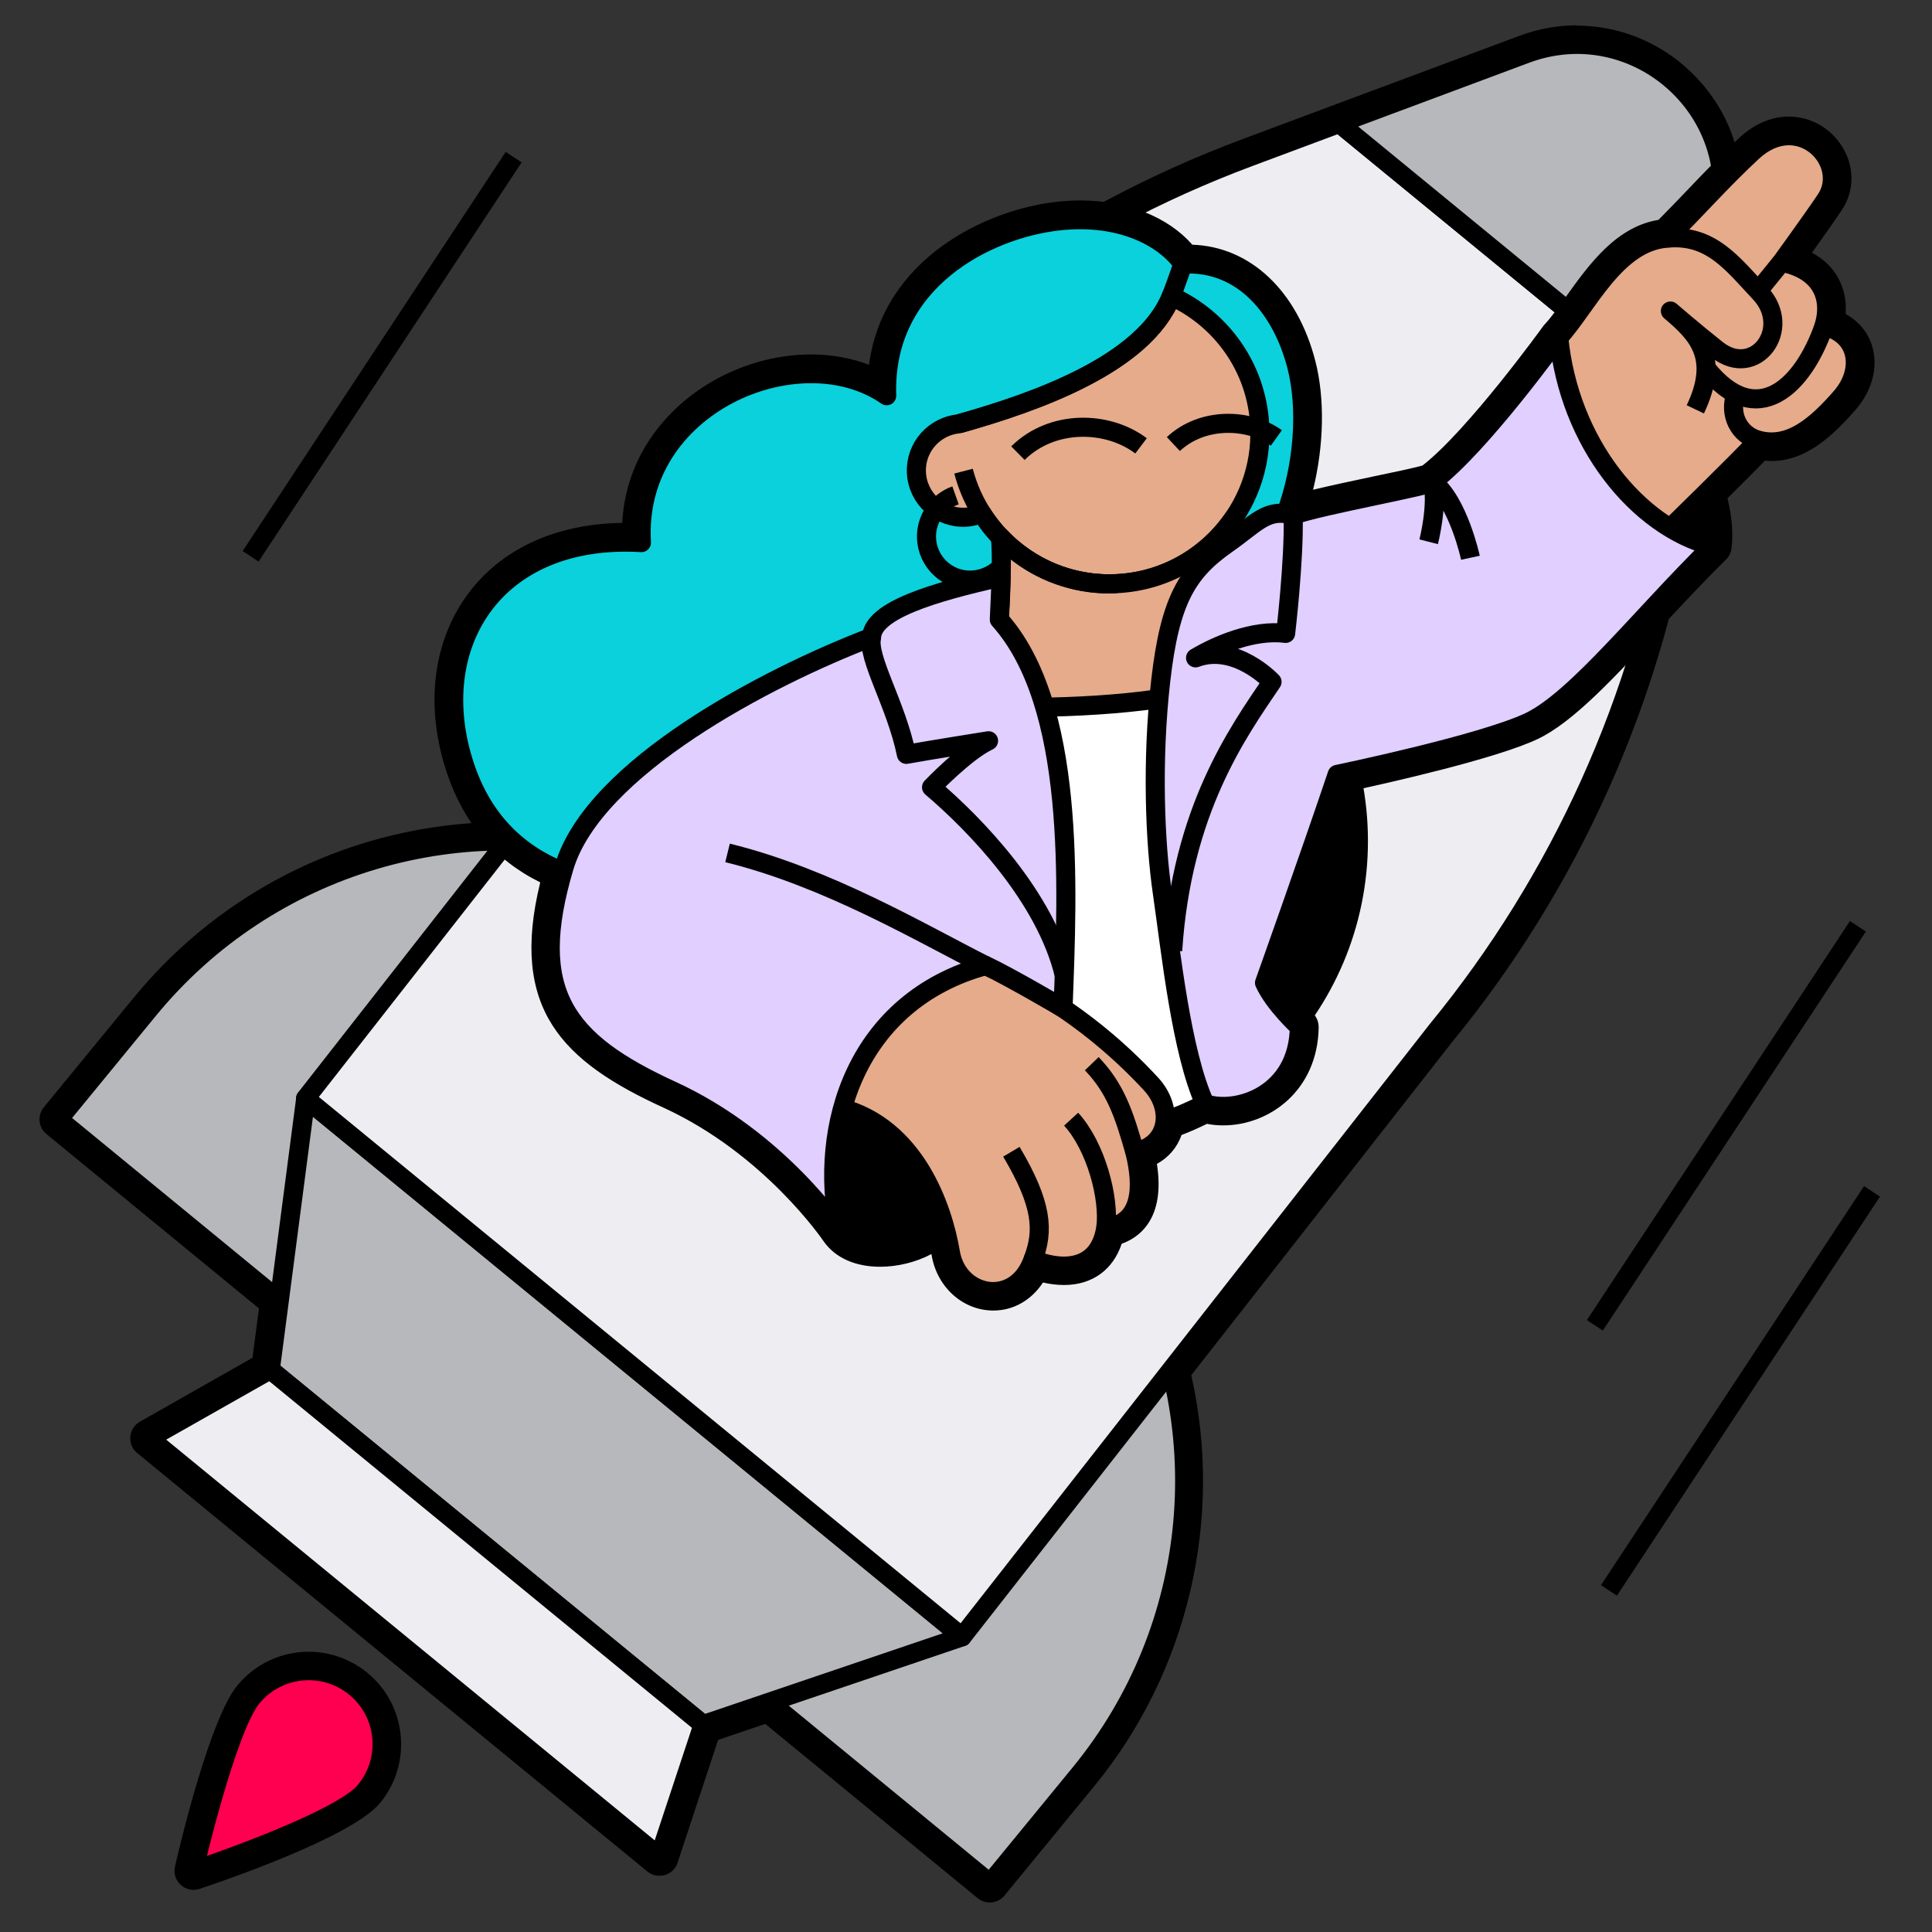 <svg width="121" height="121" viewBox="0 0 121 121" fill="none" xmlns="http://www.w3.org/2000/svg">
<rect x="0" y="0" width="121" height="121" fill="#333333" stroke="none"/>
<g clip-path="url(#clip0_2106_12745)">
<path d="M62.004 118.54C61.87 118.54 61.735 118.495 61.623 118.405L48.054 107.28L44.505 108.483L41.868 116.462C41.808 116.649 41.659 116.791 41.465 116.851C41.412 116.866 41.352 116.873 41.3 116.873C41.166 116.873 41.031 116.829 40.919 116.739L8.978 90.536C8.828 90.409 8.746 90.222 8.761 90.02C8.776 89.819 8.888 89.647 9.06 89.55L16.375 85.403L16.86 81.682L3.292 70.564C3.038 70.355 3.001 69.981 3.21 69.727L8.843 62.861C14.432 56.047 22.673 52.124 31.475 52.079L48.428 30.426C56.243 20.893 66.472 13.593 78.008 9.289L95.35 2.811C96.463 2.393 97.614 2.184 98.772 2.184C101.611 2.184 104.309 3.446 106.184 5.643C108.052 7.832 108.821 10.619 108.358 13.481L105.407 31.749C103.449 43.905 98.279 55.359 90.471 64.878L73.966 85.963C76.073 94.877 73.891 104.381 68.094 111.449L62.46 118.315C62.34 118.457 62.169 118.532 61.997 118.532L62.004 118.54Z" fill="black"/>
<path d="M98.771 2.781C104.128 2.781 108.701 7.608 107.767 13.384L105.78 25.689L104.816 31.652C102.866 43.719 97.763 55.053 90.007 64.497L73.315 85.821C75.467 94.526 73.495 103.91 67.629 111.068L61.996 117.934L48.173 106.6L44.026 108.005L41.292 116.268L9.358 90.073L16.927 85.776L17.495 81.435L3.672 70.101L9.306 63.234C14.887 56.428 23.136 52.67 31.639 52.67C31.683 52.67 31.721 52.67 31.765 52.67L48.898 30.785C56.646 21.334 66.763 14.108 78.217 9.842L83.88 7.728L95.558 3.372C96.634 2.968 97.718 2.781 98.771 2.781ZM98.771 1.586C97.538 1.586 96.32 1.81 95.14 2.251L83.462 6.607L77.798 8.721C66.165 13.062 55.854 20.429 47.979 30.03L31.183 51.482C22.306 51.616 14.02 55.606 8.379 62.48L2.746 69.346C2.327 69.854 2.402 70.609 2.91 71.027L16.217 81.944L15.813 85.037L8.76 89.042C8.417 89.236 8.192 89.587 8.163 89.983C8.125 90.379 8.29 90.76 8.596 91.007L40.545 117.21C40.761 117.389 41.03 117.479 41.299 117.479C41.411 117.479 41.523 117.464 41.636 117.434C42.017 117.322 42.316 117.038 42.435 116.664L44.975 108.968L47.927 107.967L61.234 118.883C61.458 119.063 61.727 119.152 61.988 119.152C62.332 119.152 62.676 119.003 62.915 118.711L68.548 111.845C74.399 104.71 76.648 95.131 74.608 86.128L90.948 65.259C98.809 55.681 104.016 44.122 105.989 31.869L106.953 25.906L108.94 13.6C109.433 10.559 108.611 7.601 106.624 5.277C104.636 2.946 101.775 1.608 98.764 1.608L98.771 1.586Z" fill="black"/>
<path d="M12.123 117.755C11.973 117.755 11.831 117.703 11.719 117.598C11.562 117.457 11.488 117.232 11.54 117.023C11.749 116.104 13.669 107.953 15.313 105.943C16.307 104.732 17.771 104.045 19.333 104.045C20.528 104.045 21.701 104.463 22.628 105.225C24.84 107.041 25.168 110.321 23.353 112.533C21.679 114.572 13.266 117.412 12.31 117.733C12.25 117.755 12.183 117.763 12.123 117.763V117.755Z" fill="black"/>
<path d="M19.342 104.643C20.366 104.643 21.397 104.986 22.256 105.689C24.221 107.303 24.505 110.194 22.898 112.159C21.285 114.124 12.132 117.165 12.132 117.165C12.132 117.165 14.179 108.289 15.793 106.324C16.704 105.218 18.019 104.643 19.349 104.643M19.342 103.447C17.601 103.447 15.965 104.217 14.859 105.569C13.155 107.646 11.31 115.372 10.959 116.896C10.862 117.315 10.996 117.755 11.317 118.047C11.541 118.249 11.825 118.361 12.124 118.361C12.251 118.361 12.378 118.338 12.498 118.301C14.082 117.77 22.069 115.036 23.81 112.914C25.835 110.441 25.476 106.787 23.003 104.762C21.972 103.918 20.664 103.447 19.334 103.447H19.342Z" fill="black"/>
<path d="M62.004 117.941L47.928 106.39L70.582 78.768C76.312 89.116 75.147 101.915 67.645 111.067L62.012 117.934L62.004 117.941Z" fill="#B7B8BC" stroke="black" stroke-width="1.195" stroke-linejoin="round"/>
<path d="M3.674 70.101L17.75 81.653L40.404 54.03C29.13 50.436 16.809 54.082 9.307 63.235L3.674 70.101Z" fill="#B7B8BC" stroke="black" stroke-width="1.195" stroke-linejoin="round"/>
<path d="M44.035 108.012L16.928 85.784L19.147 68.793L60.256 102.513L44.035 108.012Z" fill="#B7B8BC" stroke="black" stroke-width="1.195" stroke-linejoin="round"/>
<path d="M16.926 85.784L44.033 108.012L41.299 116.276L9.357 90.073L16.926 85.784Z" fill="#EEEDF2" stroke="black" stroke-width="1.195" stroke-linejoin="round"/>
<path d="M83.88 7.728L78.217 9.842C66.763 14.116 56.654 21.341 48.898 30.785L19.139 68.793L60.255 102.513L90.015 64.505C97.763 55.053 102.873 43.718 104.823 31.659L105.787 25.697L83.88 7.728Z" fill="#EEEDF2" stroke="black" stroke-width="1.195" stroke-linejoin="round"/>
<path d="M107.768 13.383C108.881 6.464 102.119 0.92 95.559 3.371L83.881 7.727L105.788 25.696L107.775 13.391L107.768 13.383Z" fill="#B7B8BC" stroke="black" stroke-width="1.195" stroke-linejoin="round"/>
<path d="M22.89 112.151C21.283 114.116 12.123 117.157 12.123 117.157C12.123 117.157 14.17 108.281 15.777 106.316C17.383 104.351 20.282 104.067 22.247 105.673C24.212 107.28 24.496 110.179 22.89 112.144V112.151Z" fill="#FF0050" stroke="black" stroke-width="1.195" stroke-linejoin="round"/>
<path d="M66.091 71.654C76.576 71.654 85.076 63.154 85.076 52.669C85.076 42.184 76.576 33.684 66.091 33.684C55.605 33.684 47.105 42.184 47.105 52.669C47.105 63.154 55.605 71.654 66.091 71.654Z" fill="black" stroke="black" stroke-width="1.195" stroke-linejoin="round"/>
<path d="M62.204 81.487C60.598 81.487 59.223 80.247 58.931 78.536C58.887 78.282 58.827 77.946 58.73 77.565C57.811 78.319 56.369 78.745 55.121 78.745C53.754 78.745 52.678 78.275 52.087 77.43C52.043 77.363 48.307 71.819 41.814 68.845C35.493 65.946 32.437 62.846 34.544 54.941C31.63 53.648 29.613 51.377 28.552 48.186C27.267 44.323 27.693 40.483 29.725 37.666C31.727 34.894 35.082 33.362 39.176 33.362C39.303 33.362 39.431 33.362 39.558 33.362C39.558 30.762 40.499 28.394 42.3 26.481C44.466 24.18 47.649 22.812 50.81 22.812C52.319 22.812 53.731 23.134 54.949 23.747C55.338 16.925 61.801 13.727 66.276 13.241C66.739 13.189 67.203 13.167 67.651 13.167C70.513 13.167 73.001 14.198 74.39 15.939H74.42C78.56 15.939 80.951 19.473 81.802 22.783C82.452 25.316 82.288 28.596 81.391 31.532C82.519 31.211 84.44 30.807 86.166 30.441C87.436 30.172 88.998 29.843 89.379 29.716C92.285 27.535 97.104 20.855 97.156 20.788C97.642 20.257 98.105 19.607 98.591 18.927C99.951 17.022 101.639 14.653 104.157 14.355C104.852 13.667 105.525 12.965 106.175 12.277C107.176 11.224 108.215 10.141 109.358 9.08C110.18 8.318 111.106 7.914 112.047 7.914C113.273 7.914 114.401 8.601 114.991 9.707C115.537 10.738 115.492 11.911 114.857 12.845C114.244 13.757 113.198 15.221 112.578 16.088C113.46 16.402 114.132 16.925 114.55 17.605C114.969 18.292 115.103 19.144 114.954 20.033C115.798 20.369 116.403 20.982 116.665 21.796C117.031 22.91 116.695 24.21 115.768 25.271C114.476 26.758 112.892 28.282 110.957 28.282C110.747 28.282 110.531 28.259 110.322 28.222C109.649 28.924 108.498 30.075 107.535 31.024C107.856 32.264 107.968 33.392 107.848 34.296C107.833 34.431 107.766 34.55 107.677 34.648C106.264 36.03 104.875 37.524 103.522 38.981C100.638 42.082 98.15 44.764 96.058 45.758C93.353 47.043 85.912 48.664 84.216 49.031C82.736 53.401 80.33 60.178 79.852 61.531C80.465 62.689 81.772 63.884 81.787 63.892C81.914 64.004 81.982 64.176 81.982 64.34C81.929 67.986 79.24 69.899 76.609 69.899C76.221 69.899 75.855 69.854 75.511 69.764C74.854 70.101 74.174 70.392 73.494 70.646C73.292 71.535 72.679 72.215 71.775 72.566C72.104 74.195 71.97 75.465 71.387 76.325C71.013 76.885 70.46 77.251 69.751 77.43C69.355 79.007 68.226 79.896 66.62 79.896C66.015 79.896 65.454 79.769 65.021 79.634C64.423 80.807 63.4 81.495 62.197 81.495L62.204 81.487Z" fill="black"/>
<path d="M112.033 8.497C114.051 8.497 115.5 10.784 114.35 12.502C113.438 13.854 111.57 16.425 111.57 16.425C114.028 16.895 114.783 18.606 114.23 20.429C116.449 20.938 116.763 23.201 115.306 24.875C114.006 26.377 112.579 27.677 110.95 27.677C110.674 27.677 110.397 27.64 110.113 27.565C109.493 28.237 108.103 29.62 106.863 30.845C107.237 32.138 107.371 33.318 107.252 34.215C102.926 38.444 98.756 43.801 95.798 45.213C92.839 46.625 83.753 48.508 83.753 48.508C82.117 53.379 79.203 61.561 79.203 61.561C79.816 62.906 81.385 64.333 81.385 64.333C81.332 67.837 78.673 69.302 76.61 69.302C76.2 69.302 75.803 69.242 75.467 69.13C75.467 69.13 75.467 69.13 75.467 69.122C74.668 69.541 73.838 69.899 72.972 70.206C72.889 71.124 72.269 71.909 71.081 72.156C71.604 74.255 71.604 76.609 69.258 76.923C68.959 78.753 67.801 79.299 66.628 79.299C65.933 79.299 65.231 79.104 64.701 78.88C64.215 80.277 63.206 80.897 62.205 80.897C60.987 80.897 59.784 79.986 59.523 78.447C59.411 77.804 59.239 77.05 58.977 76.243C58.947 76.16 58.925 76.071 58.895 75.989C58.873 75.921 58.85 75.847 58.82 75.779C58.843 75.847 58.873 75.921 58.895 75.989C58.925 76.071 58.955 76.16 58.977 76.243C58.977 76.258 58.977 76.265 58.985 76.28C58.581 77.363 56.773 78.155 55.114 78.155C54.076 78.155 53.09 77.842 52.567 77.094C52.567 77.094 48.786 71.394 42.054 68.308C35.404 65.259 33.081 62.159 35.255 54.597C32.7 53.596 30.324 51.646 29.113 48C26.707 40.775 30.608 33.961 39.178 33.961C39.506 33.961 39.835 33.968 40.171 33.99C39.783 27.483 45.581 23.411 50.811 23.411C52.529 23.411 54.188 23.852 55.54 24.793C55.294 17.65 61.749 14.34 66.344 13.839C66.8 13.787 67.234 13.765 67.659 13.765C70.842 13.765 73.076 15.087 74.107 16.544C74.219 16.544 74.324 16.537 74.429 16.537C78.075 16.537 80.354 19.548 81.228 22.932C81.893 25.525 81.684 29.074 80.54 32.197C80.69 32.22 80.839 32.242 81.004 32.287C82.685 31.667 89.746 30.419 89.731 30.195C92.742 27.931 97.636 21.132 97.636 21.132C99.384 19.249 101.2 15.147 104.42 14.923C106.235 13.137 107.827 11.307 109.762 9.513C110.532 8.796 111.324 8.505 112.041 8.505M112.033 7.302C110.943 7.302 109.874 7.758 108.94 8.624C107.782 9.7 106.744 10.791 105.735 11.845C105.13 12.48 104.502 13.137 103.867 13.772C101.207 14.198 99.489 16.611 98.091 18.561C97.613 19.227 97.165 19.862 96.754 20.302C96.717 20.34 96.687 20.377 96.657 20.415C96.612 20.482 91.927 26.96 89.088 29.156C88.625 29.291 87.198 29.597 86.032 29.836C84.687 30.12 83.32 30.412 82.237 30.673C82.916 27.909 82.984 24.957 82.379 22.611C81.25 18.218 78.306 15.446 74.675 15.326C73.144 13.578 70.573 12.554 67.652 12.554C67.181 12.554 66.695 12.584 66.21 12.636C61.712 13.122 55.294 16.238 54.427 22.85C53.321 22.424 52.096 22.2 50.803 22.2C47.478 22.2 44.131 23.642 41.86 26.056C40.089 27.938 39.103 30.232 38.968 32.75C34.769 32.803 31.317 34.409 29.233 37.3C27.081 40.282 26.625 44.309 27.977 48.366C29.038 51.556 31.011 53.873 33.835 55.262C31.893 63.182 35.218 66.477 41.561 69.376C47.882 72.275 51.543 77.685 51.58 77.737C52.305 78.775 53.56 79.336 55.122 79.336C56.175 79.336 57.363 79.067 58.335 78.536C58.335 78.566 58.342 78.596 58.35 78.626C58.686 80.621 60.315 82.078 62.212 82.078C63.475 82.078 64.596 81.428 65.321 80.322C65.709 80.412 66.158 80.479 66.636 80.479C68.406 80.479 69.707 79.53 70.252 77.894C71.096 77.595 71.604 77.079 71.896 76.646C72.516 75.735 72.703 74.472 72.456 72.895C73.196 72.484 73.734 71.857 73.995 71.087C74.533 70.878 75.064 70.646 75.594 70.385C75.915 70.452 76.259 70.482 76.618 70.482C79.465 70.482 82.528 68.33 82.588 64.333C82.588 63.989 82.453 63.66 82.192 63.429C81.863 63.13 81.011 62.263 80.511 61.449C81.138 59.693 83.268 53.663 84.672 49.524C86.862 49.053 93.706 47.522 96.313 46.281C98.51 45.235 101.035 42.516 103.957 39.37C105.302 37.921 106.691 36.426 108.088 35.059C108.283 34.872 108.402 34.626 108.44 34.364C108.559 33.468 108.477 32.384 108.193 31.204C109.224 30.18 110.009 29.395 110.539 28.85C110.681 28.865 110.816 28.872 110.958 28.872C113.132 28.872 114.835 27.244 116.218 25.66C117.279 24.434 117.66 22.918 117.226 21.602C116.957 20.773 116.382 20.101 115.59 19.667C115.657 18.801 115.47 17.979 115.052 17.284C114.768 16.813 114.29 16.26 113.483 15.827C114.088 14.983 114.85 13.907 115.343 13.167C116.098 12.046 116.158 10.642 115.508 9.416C114.813 8.116 113.483 7.302 112.041 7.302H112.033Z" fill="black"/>
<path d="M43.496 55.366C40.059 55.844 31.781 55.994 29.114 47.992C26.618 40.498 30.914 33.437 40.172 33.983C39.649 25.338 50.072 20.982 55.533 24.785C55.287 17.642 61.742 14.332 66.337 13.832C70.223 13.413 72.927 14.892 74.093 16.536C77.926 16.349 80.317 19.435 81.213 22.924C81.886 25.547 81.669 29.156 80.489 32.301C74.75 47.588 53.434 53.984 43.489 55.374L43.496 55.366Z" fill="#0AD1DC" stroke="black" stroke-width="1.195" stroke-linejoin="round"/>
<path d="M63.469 42.911L64.821 71.162C65.74 71.251 66.674 71.281 67.623 71.237C71.292 71.065 74.661 69.854 77.478 67.912L76.253 42.299L63.469 42.911Z" fill="white" stroke="black" stroke-width="1.195" stroke-linejoin="round"/>
<path d="M73.361 18.547C71.65 22.828 64.821 25.204 60.069 26.541C58.507 26.683 57.319 28.021 57.394 29.597C57.469 31.219 58.851 32.474 60.472 32.392C60.838 32.377 61.175 32.28 61.488 32.145C63.244 34.932 66.397 36.725 69.924 36.553C75.124 36.307 79.144 31.884 78.897 26.683C78.725 23.022 76.477 19.959 73.353 18.547H73.361Z" fill="#E5AB8A" stroke="black" stroke-width="1.195" stroke-linejoin="round"/>
<path d="M77.261 32.451C75.647 34.805 73.002 36.411 69.931 36.553C67.092 36.688 64.484 35.552 62.661 33.639H62.654C62.878 35.783 62.415 42.142 62.131 44.212C64.963 44.458 72.509 44.174 75.43 43.121C75.072 40.154 77.261 32.451 77.261 32.451Z" fill="#E5AB8A" stroke="black" stroke-width="1.195" stroke-linejoin="round"/>
<path d="M71.463 27.924C69.378 26.347 65.911 26.25 63.752 28.38" stroke="black" stroke-width="1.195" stroke-linejoin="round"/>
<path d="M79.936 27.43C78.195 26.183 75.296 26.115 73.488 27.811" stroke="black" stroke-width="1.195" stroke-linejoin="round"/>
<path d="M69.932 36.561C65.389 36.778 61.444 33.744 60.346 29.508" stroke="black" stroke-width="1.195" stroke-linejoin="round"/>
<path d="M60.068 26.534C64.82 25.197 71.657 22.821 73.36 18.54C73.607 17.927 74.085 16.537 74.085 16.537" stroke="black" stroke-width="1.195" stroke-linejoin="round"/>
<path d="M62.593 38.809C61.921 38.151 61.51 37.898 61.51 37.898" stroke="black" stroke-width="1.195" stroke-linejoin="round"/>
<path d="M107.245 34.215C107.715 30.659 104.196 22.575 97.621 21.125C97.053 26.759 103.113 34.596 107.245 34.215Z" fill="black" stroke="black" stroke-width="1.195" stroke-linejoin="round"/>
<path d="M52.619 69.377C52.246 71.379 51.895 73.651 52.201 76.072C52.597 79.292 58.245 78.298 58.993 76.273C58.118 73.554 56.273 70.318 52.627 69.377H52.619Z" fill="black" stroke="black" stroke-width="1.195" stroke-linejoin="round"/>
<path d="M61.734 60.477C66.755 62.652 70.2 65.842 72.083 67.882C73.532 69.444 73.241 71.707 71.074 72.148C71.597 74.248 71.597 76.601 69.251 76.915C68.773 79.837 66.128 79.493 64.701 78.873C63.617 81.966 59.994 81.249 59.523 78.439C59.052 75.63 57.326 70.587 52.619 69.376C53.927 64.176 57.61 61.434 61.742 60.477H61.734Z" fill="#E5AB8A" stroke="black" stroke-width="1.195" stroke-linejoin="round"/>
<path d="M71.074 72.148C70.409 69.817 69.879 68.181 68.377 66.619" stroke="black" stroke-width="1.195" stroke-linejoin="round"/>
<path d="M69.251 76.915C69.512 75.047 68.623 71.767 67.084 70.094" stroke="black" stroke-width="1.195" stroke-linejoin="round"/>
<path d="M64.702 78.872C65.382 77.094 65.307 75.443 63.342 72.133" stroke="black" stroke-width="1.195" stroke-linejoin="round"/>
<path d="M97.629 21.125C99.378 19.242 101.193 15.14 104.414 14.916C106.229 13.13 107.821 11.299 109.756 9.506C112.685 6.794 115.92 10.171 114.351 12.502C113.439 13.855 111.572 16.425 111.572 16.425C114.03 16.896 114.784 18.607 114.231 20.43C116.451 20.938 116.764 23.202 115.307 24.875C113.783 26.624 112.095 28.11 110.115 27.565C108.859 28.918 104.481 33.184 104.481 33.184C99.049 32.78 97.256 22.679 97.629 21.132V21.125Z" fill="#E5AB8A" stroke="black" stroke-width="1.195" stroke-linejoin="round"/>
<path d="M104.414 14.915C107.149 14.661 108.494 16.499 110.227 18.345C112.334 20.586 109.921 23.784 107.537 21.901C106.155 20.81 104.616 19.48 104.616 19.48C106.334 20.93 107.731 22.372 106.177 25.637" stroke="black" stroke-width="1.195" stroke-linejoin="round"/>
<path d="M114.232 20.43C112.932 24.173 110.04 27.05 106.85 23.052" stroke="black" stroke-width="1.195" stroke-linejoin="round"/>
<path d="M111.57 16.425C111.234 16.843 110.113 18.218 110.113 18.218" stroke="black" stroke-width="1.195" stroke-linejoin="round"/>
<path d="M110.106 27.565C108.963 27.244 108.246 26.011 108.717 24.674" stroke="black" stroke-width="1.195" stroke-linejoin="round"/>
<path d="M54.585 39.908C48.01 42.419 37.184 48.09 35.331 54.306C33.022 62.077 35.324 65.207 42.055 68.293C48.787 71.379 52.568 77.08 52.568 77.08C51.208 70.49 53.651 62.689 61.736 60.47C63.26 61.188 66.577 63.138 66.577 63.138C66.876 55.367 67.369 44.145 62.587 38.803C62.655 37.398 62.7 36.143 62.7 36.143C58.411 37.099 54.682 38.227 54.585 39.901V39.908Z" fill="#E0CFFF" stroke="black" stroke-width="1.195" stroke-linejoin="round"/>
<path d="M76.835 34.072C78.703 32.772 79.316 31.793 80.99 32.271C82.671 31.651 89.731 30.404 89.716 30.179C92.728 27.915 97.621 21.116 97.621 21.116C98.264 27.714 102.553 32.989 107.245 34.206C102.919 38.435 98.75 43.793 95.791 45.205C92.832 46.617 83.747 48.5 83.747 48.5C82.11 53.371 79.196 61.553 79.196 61.553C79.809 62.898 81.378 64.325 81.378 64.325C81.318 68.539 77.493 69.802 75.461 69.121C73.981 65.879 73.331 59.603 72.793 55.889C72.345 52.803 72.121 47.693 72.696 42.635C73.271 37.576 74.362 35.806 76.835 34.072Z" fill="#E0CFFF" stroke="black" stroke-width="1.195" stroke-linejoin="round"/>
<path d="M61.735 60.478C57.7 58.445 51.858 54.964 45.566 53.417" stroke="black" stroke-width="1.195" stroke-linejoin="round"/>
<path d="M54.584 39.908C54.292 41.216 56.13 44.115 56.766 47.245C58.096 46.999 61.913 46.394 61.913 46.394C60.471 47.074 58.342 49.307 58.342 49.307C61.062 51.616 65.485 56.166 66.658 61.09" stroke="black" stroke-width="1.195" stroke-linejoin="round"/>
<path d="M80.99 32.273C81.064 35.089 80.519 39.669 80.519 39.669C78.494 39.408 76.186 40.424 74.878 41.201C77.381 40.252 79.667 42.703 79.667 42.703C77.523 45.871 74.019 50.735 73.443 59.536" stroke="black" stroke-width="1.195" stroke-linejoin="round"/>
<path d="M92.092 34.932C92.092 34.932 91.329 31.383 89.723 30.18C90.074 31.599 89.477 33.931 89.477 33.931" stroke="black" stroke-width="1.195" stroke-linejoin="round"/>
<path d="M59.844 31.024C58.649 31.45 57.872 32.668 58.051 33.976C58.26 35.47 59.635 36.516 61.129 36.307C61.757 36.217 62.302 35.926 62.713 35.507" stroke="black" stroke-width="1.195" stroke-linejoin="round"/>
<path d="M116.36 58.012L99.885 83.004" stroke="black" stroke-width="1.195" stroke-linejoin="round"/>
<path d="M117.243 74.614L100.768 99.607" stroke="black" stroke-width="1.195" stroke-linejoin="round"/>
<path d="M32.17 9.842L15.695 34.842" stroke="black" stroke-width="1.195" stroke-linejoin="round"/>
</g>
<defs>
<clipPath id="clip0_2106_12745">
<rect width="115.265" height="117.551" fill="white" transform="translate(2.477 1.586)"/>
</clipPath>
</defs>
</svg>
